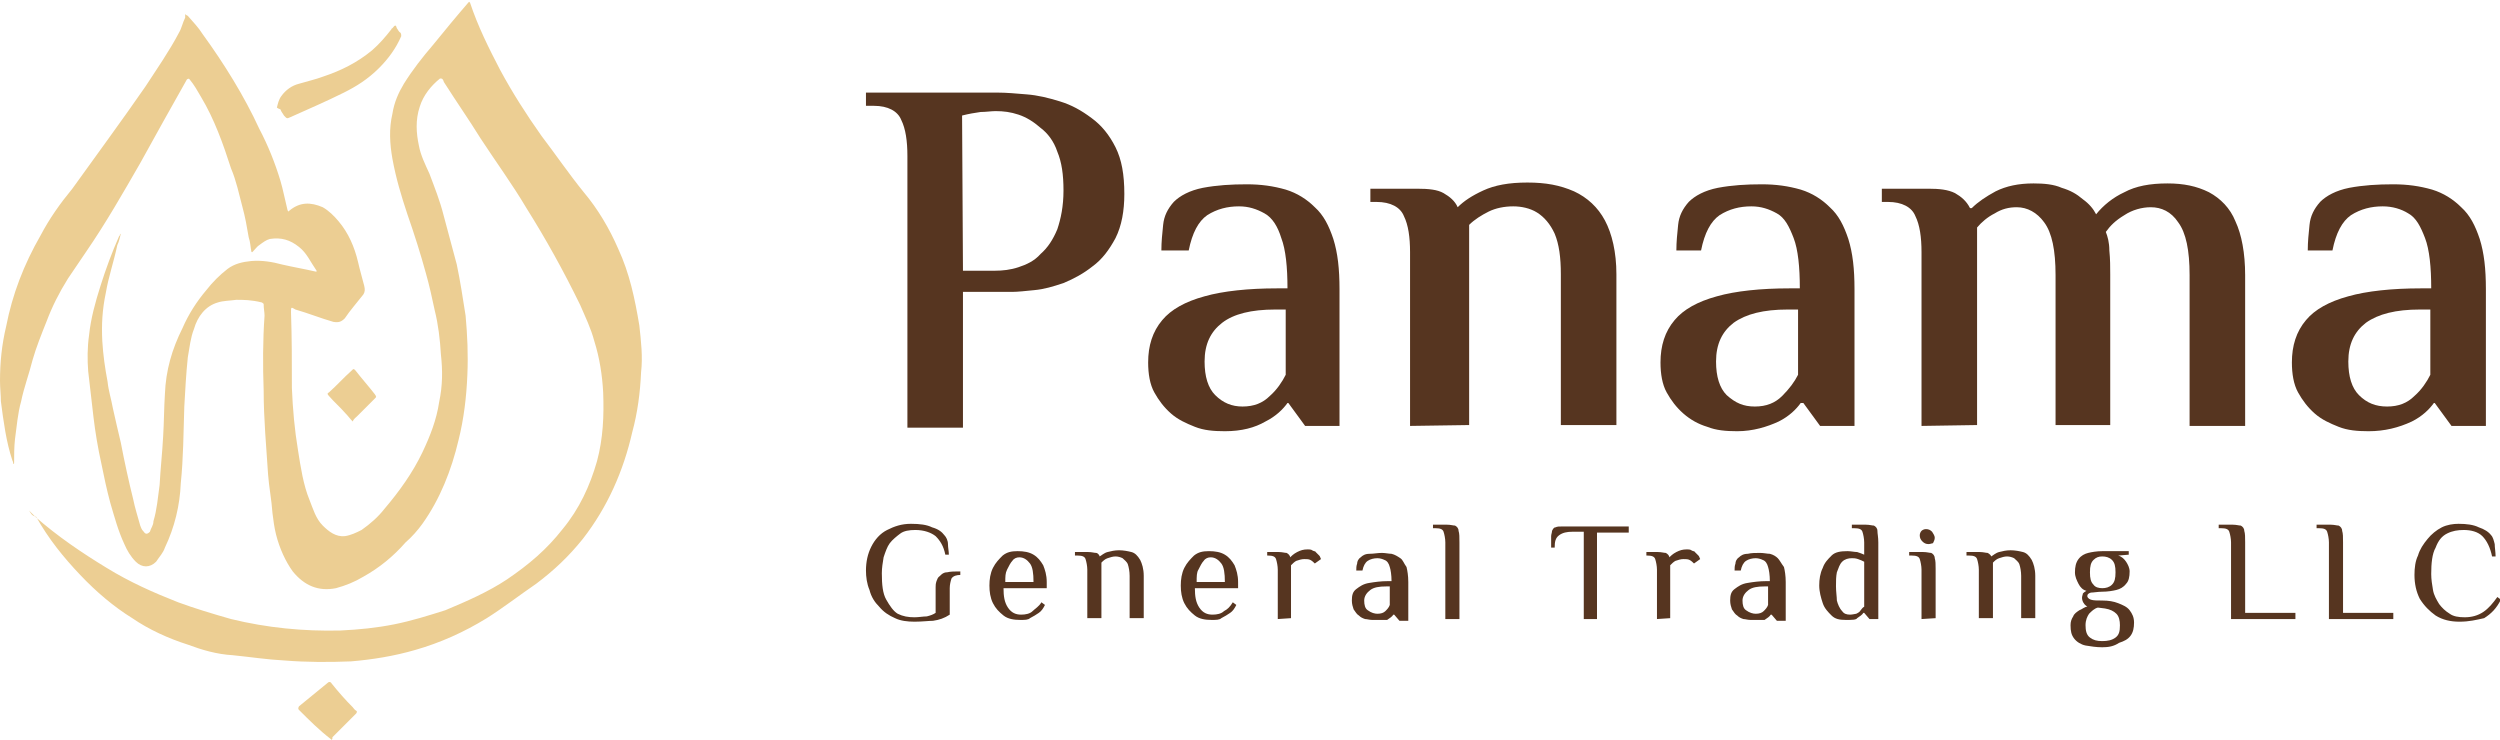 <?xml version="1.0" encoding="utf-8"?>
<!-- Generator: Adobe Illustrator 26.5.0, SVG Export Plug-In . SVG Version: 6.00 Build 0)  -->
<svg version="1.1" id="Layer_1" xmlns="http://www.w3.org/2000/svg" xmlns:xlink="http://www.w3.org/1999/xlink" x="0px" y="0px"
	 viewBox="0 0 283.5 83.9" style="enable-background:new 0 0 283.5 83.9;" xml:space="preserve">
<style type="text/css">
	.st0{fill:#ECCE93;}
	.st1{fill:#563520;}
</style>
<g>
	<g>
		<g>
			<path class="st0" d="M3.3,57.9c0.2,0.2,0.4,0.4,0.7,0.7c2.5,2.2,5.3,4.1,8.1,5.8c2.6,1.6,5.3,2.8,8.1,3.9c1.9,0.7,3.9,1.3,6,1.9
				c4.1,1,8.2,1.4,12.4,1.3c2.1-0.1,4.1-0.3,6.1-0.7c2-0.4,3.9-1,5.8-1.6c2.4-1,4.9-2.1,7-3.5C60,64,62,62.3,63.8,60
				c1.9-2.3,3.1-4.9,3.9-7.7c0.7-2.6,0.8-5.2,0.7-7.8c-0.1-1.9-0.4-3.9-1-5.8c-0.4-1.5-1-2.7-1.6-4.1c-1.9-3.9-3.9-7.5-6.1-11
				c-1.6-2.7-3.5-5.3-5.2-7.9c-1.3-2.1-2.7-4.1-4.1-6.3c-0.1-0.1-0.1-0.3-0.2-0.4c-0.1-0.1-0.1-0.1-0.3-0.1c-1,0.8-1.9,1.9-2.3,3.2
				c-0.5,1.5-0.4,3-0.1,4.4c0.2,1.1,0.7,2.1,1.2,3.2c0.6,1.6,1.2,3.1,1.6,4.7c0.5,1.9,1,3.7,1.5,5.6c0.4,1.9,0.7,3.9,1,5.8
				c0.2,2.2,0.3,4.4,0.2,6.7c-0.1,2.5-0.4,5-1,7.4c-0.8,3.4-2.1,6.7-4.1,9.5c-0.5,0.7-1.2,1.5-1.9,2.1c-1.4,1.6-3,2.9-4.8,3.9
				c-1,0.6-2,1-3.1,1.3c-2,0.4-3.6-0.3-4.9-1.9c-0.8-1.1-1.5-2.6-1.9-4.2c-0.2-0.8-0.3-1.6-0.4-2.4c-0.1-1.5-0.4-3-0.5-4.4
				c-0.2-3.1-0.5-6.3-0.5-9.5c-0.1-2.8-0.1-5.7,0.1-8.5c0-0.4-0.1-0.8-0.1-1.3c0-0.1-0.1-0.1-0.2-0.2C28.5,34,27.6,34,26.8,34
				c-0.7,0.1-1.5,0.1-2.1,0.3c-1.4,0.4-2.3,1.6-2.7,3c-0.4,1-0.5,2.1-0.7,3.2c-0.2,1.9-0.3,3.8-0.4,5.6c-0.1,3-0.1,5.8-0.4,8.7
				c-0.1,2.5-0.7,5-1.8,7.3c-0.2,0.6-0.6,1-1,1.6c-0.7,0.7-1.6,0.7-2.3,0c-0.6-0.6-1-1.3-1.3-2c-0.7-1.5-1.1-3-1.6-4.7
				c-0.4-1.5-0.7-2.9-1-4.4c-0.4-1.8-0.7-3.6-0.9-5.3c-0.2-1.7-0.4-3.4-0.6-5.2c-0.1-1.3-0.1-2.7,0.1-4.1c0.2-1.9,0.7-3.7,1.3-5.6
				c0.6-1.9,1.3-3.8,2.1-5.6c0.1-0.1,0.1-0.1,0.1-0.2c0,0,0,0,0.1-0.1c-0.1,0.4-0.2,0.9-0.4,1.3c-0.4,1.9-1,3.6-1.3,5.4
				c-0.4,1.9-0.5,3.6-0.4,5.5c0.1,1.6,0.3,3,0.6,4.6c0.1,1,0.4,1.9,0.6,3c0.3,1.3,0.6,2.7,0.9,3.9c0.4,2.1,0.9,4.4,1.4,6.4
				c0.2,1,0.5,1.9,0.8,3c0.1,0.2,0.1,0.4,0.4,0.7c0.2,0.3,0.4,0.3,0.7,0c0.1-0.4,0.4-0.7,0.4-1.2c0.4-1.3,0.5-2.7,0.7-4.1
				c0.1-1.9,0.3-3.6,0.4-5.5c0.1-1.6,0.1-3.3,0.2-4.8c0.1-2.7,0.8-5.1,2-7.5c0.7-1.6,1.6-3,2.7-4.3c0.7-0.9,1.5-1.7,2.4-2.4
				c0.8-0.6,1.7-0.8,2.7-0.9c1.2-0.1,2.4,0.1,3.5,0.4c1.3,0.3,2.5,0.5,3.8,0.8h0.1c0-0.1,0-0.1,0-0.1c-0.7-1-1.1-2-2-2.7
				c-1-0.8-2-1.1-3.3-0.9c-0.4,0.1-0.8,0.4-1.2,0.7c-0.2,0.1-0.4,0.4-0.7,0.7c-0.1,0.1-0.1,0.1-0.1,0.1c-0.1,0-0.1-0.1-0.1-0.1
				c-0.1-0.5-0.1-1-0.3-1.6c-0.2-1.2-0.4-2.3-0.7-3.4c-0.4-1.5-0.7-3-1.3-4.4c-0.9-2.8-1.9-5.6-3.4-8.1C22.4,10.3,22,9.6,21.5,9
				c-0.1-0.1-0.1-0.1-0.3,0c-1.8,3.2-3.6,6.4-5.3,9.5C14,21.8,12,25.3,9.8,28.5c-0.7,1-1.4,2.1-2.1,3.1c-1,1.6-1.8,3.2-2.4,4.8
				c-0.6,1.5-1.2,3-1.6,4.4c-0.4,1.6-1,3.2-1.3,4.7c-0.4,1.4-0.5,2.9-0.7,4.3c-0.1,0.9-0.1,1.9-0.1,2.7c0,0.1,0,0.1-0.1,0.1
				c0-0.1,0-0.2-0.1-0.4c-0.7-2.1-1-4.4-1.3-6.7C0.1,44.8,0,44,0,43.2c0-2.1,0.2-4.1,0.7-6.2c0.7-3.6,2-7,3.9-10.3
				c1-1.9,2.2-3.6,3.6-5.3c2.8-3.9,5.6-7.7,8.3-11.6c1.3-2,2.7-4,3.8-6.1c0.3-0.5,0.4-1.1,0.7-1.7C21,1.9,21,1.8,21,1.6
				c0.1,0.1,0.1,0.1,0.3,0.2c0.6,0.7,1.2,1.3,1.7,2.1c2.4,3.3,4.7,7,6.4,10.7c1,1.9,1.8,3.9,2.4,5.9c0.3,1,0.5,2.1,0.8,3.3
				c0,0.1,0.1,0.1,0.1,0.2c0.1-0.1,0.1-0.1,0.1-0.1c1.2-1,2.4-1,3.8-0.4c0.7,0.4,1.3,1,1.8,1.6c1.1,1.3,1.8,2.9,2.2,4.6
				c0.2,0.9,0.5,1.9,0.7,2.7c0.1,0.4,0.1,0.7-0.1,1c-0.7,0.9-1.5,1.8-2.1,2.7c-0.4,0.4-0.7,0.5-1.3,0.4c-1.4-0.4-2.9-1-4.3-1.4
				C33,34.8,33,34.8,33,35.4c0.1,2.9,0.1,5.7,0.1,8.6c0.1,2.4,0.3,4.7,0.7,7.1c0.3,1.9,0.6,3.9,1.3,5.6c0.4,1,0.7,2.1,1.5,2.9
				c0.7,0.7,1.5,1.3,2.5,1.2c0.7-0.1,1.3-0.4,1.9-0.7c1-0.7,1.9-1.5,2.6-2.4c1.7-2,3.2-4.1,4.3-6.4c0.9-1.9,1.6-3.7,1.9-5.7
				c0.4-1.9,0.4-3.6,0.2-5.4c-0.1-1.7-0.3-3.4-0.7-5c-0.3-1.4-0.6-2.8-1-4.2c-0.6-2.2-1.3-4.4-2.1-6.7c-0.7-2.1-1.3-4.1-1.7-6.3
				c-0.3-1.7-0.4-3.4,0-5.1c0.2-1.3,0.7-2.4,1.3-3.4c1-1.6,2.1-3,3.3-4.4c1.3-1.6,2.7-3.3,4-4.8c0,0,0.1-0.1,0.1-0.1
				c0.1,0.1,0.1,0.1,0.1,0.1c0.9,2.7,2.1,5.1,3.4,7.6c1.4,2.6,3,5.1,4.7,7.5c1.6,2.1,3.1,4.3,4.8,6.4c1.6,1.9,2.9,4.1,3.9,6.4
				c1.3,2.8,1.9,5.7,2.4,8.7c0.2,1.8,0.4,3.6,0.2,5.3c-0.1,2.3-0.4,4.6-1,6.8c-1,4.4-2.8,8.5-5.6,12.1c-1.6,2-3.3,3.6-5.3,5.1
				c-1.9,1.3-3.7,2.7-5.6,3.9c-2.6,1.6-5.3,2.8-8.1,3.6c-2.4,0.7-4.9,1.1-7.3,1.3c-2.5,0.1-5,0.1-7.5-0.1c-2-0.1-3.9-0.4-5.9-0.6
				c-1.8-0.1-3.5-0.6-5.1-1.2c-2.2-0.7-4.4-1.7-6.3-3c-2.1-1.3-4.1-3-5.9-4.9c-1.9-2-3.6-4.1-5-6.6C3.6,58.5,3.5,58.2,3.3,57.9
				C3.3,57.9,3.3,57.9,3.3,57.9z"/>
			<path class="st0" d="M31.4,12.2c0.1-0.4,0.2-0.9,0.5-1.3c0.5-0.7,1.2-1.2,2-1.4c1-0.3,1.9-0.5,2.7-0.8c2.1-0.7,3.9-1.6,5.6-3
				C43,5,43.7,4.2,44.4,3.3c0,0,0-0.1,0.1-0.1c0.3-0.4,0.4-0.4,0.5,0c0.1,0.1,0.2,0.4,0.4,0.5c0.1,0.1,0.1,0.3,0.1,0.4
				c-0.6,1.4-1.5,2.6-2.5,3.6C41.7,9,40.4,9.8,39,10.5c-2,1-4.1,1.9-6.1,2.8c-0.4,0.2-0.4,0.1-0.7-0.2c-0.1-0.2-0.3-0.4-0.4-0.7
				C31.5,12.3,31.4,12.2,31.4,12.2z"/>
			<path class="st0" d="M37.6,83.9c-0.1-0.1-0.1-0.1-0.1-0.1c-1.3-1-2.4-2.1-3.6-3.3c-0.1-0.1-0.1-0.2,0-0.4
				c1.1-0.9,2.2-1.8,3.3-2.7c0.1-0.1,0.3-0.1,0.4,0.1c0.8,1,1.6,1.9,2.4,2.7c0.1,0.1,0.2,0.3,0.4,0.4c0.1,0.1,0.1,0.1,0,0.3
				c-1,1-1.9,1.9-2.7,2.7C37.7,83.8,37.7,83.8,37.6,83.9z"/>
			<path class="st0" d="M40,47.8c-0.3-0.3-0.5-0.6-0.8-0.9c-0.6-0.7-1.3-1.3-1.9-2c-0.2-0.2-0.2-0.3,0-0.4c0.9-0.8,1.7-1.7,2.6-2.5
				c0.2-0.2,0.2-0.2,0.4,0c0.7,0.9,1.5,1.8,2.2,2.7c0.2,0.3,0.2,0.3,0,0.5c-0.7,0.7-1.3,1.3-2,2C40.4,47.3,40.1,47.5,40,47.8z"/>
		</g>
	</g>
	<g>
		<g>
			<g>
				<path class="st1" d="M102.9,48.3V17.7c0-1.7-0.2-3.1-0.7-4.1c-0.4-1-1.5-1.6-3.1-1.6h-0.9v-1.5h14.9c1,0,2.1,0.1,3.3,0.2
					c1.3,0.1,2.5,0.4,3.8,0.8c1.3,0.4,2.4,1,3.6,1.9c1.1,0.8,2,1.9,2.7,3.3c0.7,1.4,1,3.1,1,5.3c0,1.9-0.3,3.6-1,5
					c-0.7,1.3-1.5,2.4-2.6,3.2c-1,0.8-2.1,1.4-3.3,1.9c-1.2,0.4-2.2,0.7-3.3,0.8c-1,0.1-1.9,0.2-2.5,0.2h-5.6v15.4h-6.3V48.3z
					 M109.2,30.7h3.6c0.9,0,1.8-0.1,2.7-0.4c0.9-0.3,1.8-0.7,2.5-1.5c0.8-0.7,1.4-1.6,1.9-2.8c0.4-1.2,0.7-2.6,0.7-4.4
					c0-1.8-0.2-3.2-0.7-4.4c-0.4-1.2-1.1-2.1-1.9-2.7c-0.8-0.7-1.6-1.2-2.5-1.5c-0.9-0.3-1.7-0.4-2.6-0.4c-0.5,0-1.1,0.1-1.7,0.1
					c-0.7,0.1-1.3,0.2-2.1,0.4L109.2,30.7L109.2,30.7z"/>
				<path class="st1" d="M138.9,48.9c-1.3,0-2.4-0.1-3.4-0.5c-1-0.4-1.9-0.8-2.7-1.5c-0.8-0.7-1.4-1.5-1.9-2.4s-0.7-2.1-0.7-3.4
					c0-1.9,0.5-3.5,1.6-4.8c1-1.2,2.6-2.1,4.8-2.7c2.1-0.6,5-0.9,8.2-0.9h1.2c0-2.4-0.2-4.4-0.7-5.7c-0.4-1.3-1-2.3-1.9-2.8
					s-1.8-0.8-2.9-0.8c-1.3,0-2.5,0.3-3.6,1c-1,0.7-1.7,2-2.1,4h-3.1c0-1,0.1-1.9,0.2-2.9c0.1-1,0.5-1.8,1.2-2.6
					c0.7-0.7,1.8-1.3,3.3-1.6c1.6-0.3,3.2-0.4,5-0.4c1.6,0,3,0.2,4.4,0.6c1.3,0.4,2.4,1.1,3.3,2c1,0.9,1.6,2.1,2.1,3.6
					c0.5,1.6,0.7,3.4,0.7,5.7v15.5h-3.9l-1.9-2.6H146c-0.5,0.7-1.3,1.5-2.5,2.1C142.3,48.5,140.8,48.9,138.9,48.9z M140.9,46.1
					c1.3,0,2.3-0.4,3.1-1.2c0.8-0.7,1.4-1.6,1.8-2.4v-7.4h-1.2c-2.7,0-4.7,0.5-6,1.5c-1.3,1-2,2.4-2,4.4c0,1.7,0.4,3,1.2,3.8
					C138.7,45.7,139.7,46.1,140.9,46.1z"/>
				<path class="st1" d="M159.9,48.3V28.6c0-1.7-0.2-3.1-0.7-4.1c-0.4-1-1.5-1.6-3.1-1.6h-0.7v-1.5h5.3c1.3,0,2.3,0.1,3,0.5
					c0.7,0.4,1.3,0.9,1.6,1.6c0.7-0.7,1.6-1.3,2.9-1.9s2.9-0.9,5-0.9s3.7,0.3,5.3,1c1.5,0.7,2.7,1.8,3.5,3.3
					c0.8,1.5,1.3,3.6,1.3,6.1v17.1H177V31.1c0-1.9-0.2-3.4-0.7-4.6c-0.5-1.1-1.2-1.9-2-2.4c-0.8-0.5-1.8-0.7-2.7-0.7
					c-1,0-2,0.2-2.8,0.6c-0.8,0.4-1.6,0.9-2.2,1.5v22.7L159.9,48.3L159.9,48.3z"/>
				<path class="st1" d="M197,48.9c-1.3,0-2.4-0.1-3.4-0.5c-1-0.3-1.9-0.8-2.7-1.5c-0.8-0.7-1.4-1.5-1.9-2.4s-0.7-2.1-0.7-3.4
					c0-1.9,0.5-3.5,1.6-4.8c1-1.2,2.6-2.1,4.8-2.7c2.1-0.6,5-0.9,8.2-0.9h1.2c0-2.4-0.2-4.4-0.7-5.7s-1-2.3-1.9-2.8
					s-1.8-0.8-2.9-0.8c-1.3,0-2.5,0.3-3.6,1c-1,0.7-1.7,2-2.1,4h-2.8c0-1,0.1-1.9,0.2-2.9c0.1-1,0.5-1.8,1.2-2.6
					c0.7-0.7,1.8-1.3,3.3-1.6c1.6-0.3,3.2-0.4,5-0.4c1.6,0,3,0.2,4.4,0.6c1.3,0.4,2.4,1.1,3.3,2c1,0.9,1.6,2.1,2.1,3.6
					c0.5,1.6,0.7,3.4,0.7,5.7v15.5h-3.9l-1.9-2.6h-0.3c-0.5,0.7-1.3,1.5-2.5,2.1C200.4,48.4,198.8,48.9,197,48.9z M199,46.1
					c1.3,0,2.3-0.4,3.1-1.2c0.8-0.8,1.4-1.6,1.8-2.4v-7.4h-1.2c-2.7,0-4.7,0.5-6.1,1.5c-1.3,1-2,2.4-2,4.4c0,1.7,0.4,3,1.2,3.8
					C196.8,45.7,197.7,46.1,199,46.1z"/>
				<path class="st1" d="M217.9,48.3V28.6c0-1.7-0.2-3.1-0.7-4.1c-0.4-1-1.5-1.6-3.1-1.6h-0.7v-1.5h5.3c1.2,0,2.2,0.1,3,0.5
					c0.7,0.4,1.3,0.9,1.7,1.7h0.2c0.7-0.7,1.6-1.3,2.7-1.9c1.2-0.6,2.6-0.9,4.3-0.9c1.2,0,2.3,0.1,3.2,0.5c1,0.3,1.7,0.7,2.4,1.3
					c0.7,0.5,1.2,1.1,1.5,1.7c0.8-1,1.9-1.9,3.2-2.5c1.3-0.7,2.9-1,4.9-1c1.8,0,3.3,0.3,4.7,1c1.3,0.7,2.4,1.8,3,3.3
					c0.7,1.5,1.1,3.6,1.1,6.1v17.1h-6.3V31.2c0-2.8-0.4-4.8-1.3-6c-0.8-1.2-1.9-1.7-3.1-1.7c-1,0-2.1,0.3-3,0.9
					c-1,0.6-1.6,1.2-2.1,1.9c0.2,0.5,0.4,1.2,0.4,2.1c0.1,1,0.1,1.9,0.1,2.7v17.1h-6.2v-17c0-2.8-0.4-4.8-1.3-6
					c-0.8-1.1-1.9-1.7-3.1-1.7c-0.9,0-1.7,0.2-2.5,0.7c-0.8,0.4-1.5,1-2,1.6v22.4L217.9,48.3L217.9,48.3z"/>
				<path class="st1" d="M268.6,48.9c-1.3,0-2.4-0.1-3.4-0.5c-1-0.4-1.9-0.8-2.7-1.5c-0.8-0.7-1.4-1.5-1.9-2.4s-0.7-2.1-0.7-3.4
					c0-1.9,0.5-3.5,1.6-4.8c1-1.2,2.6-2.1,4.8-2.7c2.1-0.6,5-0.9,8.2-0.9h1.2c0-2.4-0.2-4.4-0.7-5.7s-1-2.3-1.9-2.8
					c-0.8-0.5-1.8-0.8-2.9-0.8c-1.3,0-2.5,0.3-3.6,1c-1,0.7-1.7,2-2.1,4h-2.8c0-1,0.1-1.9,0.2-2.9c0.1-1,0.5-1.8,1.2-2.6
					c0.7-0.7,1.8-1.3,3.3-1.6c1.6-0.3,3.2-0.4,5-0.4c1.6,0,3,0.2,4.4,0.6c1.3,0.4,2.4,1.1,3.3,2c1,0.9,1.6,2.1,2.1,3.6
					c0.5,1.6,0.7,3.4,0.7,5.7v15.5h-3.9l-1.9-2.6H276c-0.5,0.7-1.3,1.5-2.5,2.1C272,48.5,270.4,48.9,268.6,48.9z M270.7,46.1
					c1.3,0,2.3-0.4,3.1-1.2c0.8-0.7,1.4-1.6,1.8-2.4v-7.4h-1.2c-2.7,0-4.7,0.5-6.1,1.5c-1.3,1-2,2.4-2,4.4c0,1.7,0.4,3,1.2,3.8
					C268.4,45.7,269.4,46.1,270.7,46.1z"/>
			</g>
			<g>
				<path class="st1" d="M103.7,70.5c-0.8,0-1.6-0.1-2.2-0.4c-0.7-0.3-1.3-0.7-1.8-1.3c-0.5-0.5-0.9-1.1-1.1-1.9
					c-0.3-0.7-0.4-1.5-0.4-2.2c0-1,0.2-1.9,0.6-2.7c0.4-0.8,1-1.5,1.8-1.9c0.8-0.4,1.6-0.7,2.7-0.7c1,0,1.8,0.1,2.4,0.4
					c0.7,0.2,1.1,0.5,1.4,0.9c0.2,0.2,0.4,0.6,0.4,1s0.1,0.8,0.1,1.2h-0.4c-0.2-1-0.6-1.6-1.1-2.1c-0.5-0.4-1.3-0.7-2.3-0.7
					c-0.7,0-1.3,0.1-1.7,0.4c-0.4,0.3-0.9,0.7-1.2,1.1c-0.3,0.4-0.5,1-0.7,1.6c-0.1,0.6-0.2,1.2-0.2,1.8c0,1.3,0.1,2.3,0.5,3
					c0.4,0.7,0.8,1.3,1.3,1.6c0.6,0.3,1.2,0.4,1.9,0.4c0.5,0,1-0.1,1.4-0.1c0.4-0.1,0.7-0.2,1-0.4v-2.9c0-0.2,0-0.4,0.1-0.7
					c0.1-0.2,0.1-0.4,0.4-0.6c0.2-0.2,0.4-0.4,0.8-0.4c0.4-0.1,0.9-0.1,1.5-0.1v0.4c-0.4,0-0.8,0.1-1,0.4c-0.1,0.3-0.2,0.7-0.2,1.1
					v3c-0.6,0.4-1.2,0.6-1.9,0.7C105.3,70.4,104.6,70.5,103.7,70.5z"/>
				<path class="st1" d="M115.7,70.3c-0.7,0-1.4-0.1-1.9-0.5c-0.5-0.4-0.9-0.8-1.2-1.4c-0.3-0.6-0.4-1.3-0.4-2c0-0.7,0.1-1.4,0.4-2
					c0.3-0.6,0.7-1,1.1-1.4c0.5-0.4,1-0.5,1.7-0.5c0.7,0,1.3,0.1,1.8,0.4c0.5,0.3,0.8,0.7,1.1,1.2c0.2,0.5,0.4,1.1,0.4,1.9v0.7h-4.9
					c0,0.9,0.1,1.6,0.5,2.2c0.4,0.6,0.9,0.8,1.5,0.8c0.5,0,1-0.1,1.3-0.4s0.7-0.5,1-1l0.4,0.3c-0.2,0.4-0.4,0.7-0.7,0.9
					c-0.3,0.2-0.6,0.4-1,0.6C116.6,70.3,116.2,70.3,115.7,70.3z M114,66h3.2c0-1-0.1-1.7-0.4-2.1c-0.3-0.4-0.7-0.7-1.2-0.7
					c-0.3,0-0.6,0.1-0.8,0.4c-0.2,0.2-0.4,0.6-0.6,1S114,65.4,114,66z"/>
				<path class="st1" d="M123.3,70.2v-5.6c0-0.4-0.1-0.9-0.2-1.2c-0.1-0.3-0.4-0.4-0.9-0.4h-0.3v-0.4h1.5c0.4,0,0.7,0.1,0.9,0.1
					s0.4,0.3,0.4,0.4c0.2-0.1,0.5-0.4,0.9-0.5c0.4-0.1,0.8-0.2,1.3-0.2c0.5,0,1,0.1,1.4,0.2c0.4,0.1,0.7,0.4,1,0.9
					c0.2,0.4,0.4,1,0.4,1.8v4.8h-1.6v-4.8c0-0.5-0.1-1-0.2-1.3c-0.1-0.3-0.4-0.5-0.6-0.7c-0.2-0.1-0.5-0.2-0.8-0.2
					c-0.3,0-0.6,0.1-0.9,0.2c-0.3,0.1-0.5,0.3-0.7,0.5v6.3H123.3L123.3,70.2z"/>
				<path class="st1" d="M137.4,70.3c-0.7,0-1.4-0.1-1.9-0.5c-0.5-0.4-0.9-0.8-1.2-1.4c-0.3-0.6-0.4-1.3-0.4-2c0-0.7,0.1-1.4,0.4-2
					c0.3-0.6,0.7-1,1.1-1.4c0.5-0.4,1-0.5,1.7-0.5c0.7,0,1.3,0.1,1.8,0.4c0.5,0.3,0.8,0.7,1.1,1.2c0.2,0.5,0.4,1.1,0.4,1.9v0.7h-4.9
					c0,0.9,0.1,1.6,0.5,2.2c0.4,0.6,0.9,0.8,1.5,0.8c0.5,0,1-0.1,1.3-0.4c0.4-0.2,0.7-0.5,1-1l0.4,0.3c-0.2,0.4-0.4,0.7-0.7,0.9
					c-0.3,0.2-0.6,0.4-1,0.6C138.3,70.3,137.9,70.3,137.4,70.3z M135.7,66h3.2c0-1-0.1-1.7-0.4-2.1c-0.3-0.4-0.7-0.7-1.2-0.7
					c-0.3,0-0.6,0.1-0.8,0.4c-0.2,0.2-0.4,0.6-0.6,1C135.7,64.9,135.7,65.4,135.7,66z"/>
				<path class="st1" d="M144.9,70.2v-5.6c0-0.4-0.1-0.9-0.2-1.2c-0.1-0.3-0.4-0.4-0.9-0.4h-0.1v-0.4h1.3c0.4,0,0.7,0.1,0.9,0.1
					c0.2,0.1,0.4,0.3,0.4,0.5c0.1-0.1,0.4-0.4,0.8-0.6s0.7-0.3,1.2-0.3c0.1,0,0.4,0,0.5,0.1c0.1,0.1,0.4,0.1,0.4,0.2
					c0.1,0.1,0.2,0.2,0.4,0.4c0.1,0.1,0.1,0.2,0.2,0.4l-0.7,0.5c-0.1-0.1-0.3-0.3-0.5-0.4c-0.2-0.1-0.4-0.1-0.7-0.1
					c-0.3,0-0.6,0.1-0.9,0.2c-0.2,0.1-0.4,0.3-0.6,0.5c0,0.1,0,0.2,0,0.3s0,0.2,0,0.2v5.5L144.9,70.2L144.9,70.2L144.9,70.2z"/>
				<path class="st1" d="M155.6,70.3c-0.3,0-0.6-0.1-0.8-0.1c-0.3-0.1-0.5-0.2-0.7-0.4c-0.2-0.1-0.4-0.4-0.6-0.7
					c-0.1-0.3-0.2-0.6-0.2-1c0-0.6,0.1-1,0.5-1.3c0.4-0.3,0.8-0.6,1.5-0.7c0.6-0.1,1.3-0.2,2.1-0.2h0.4c0-0.7-0.1-1.3-0.2-1.6
					c-0.1-0.4-0.3-0.7-0.6-0.8c-0.2-0.1-0.5-0.2-0.8-0.2c-0.4,0-0.8,0.1-1.1,0.3c-0.3,0.2-0.5,0.6-0.6,1.1h-0.7c0-0.3,0-0.5,0.1-0.8
					c0-0.2,0.1-0.5,0.4-0.7c0.2-0.2,0.5-0.4,1-0.4s0.9-0.1,1.4-0.1c0.4,0,0.8,0.1,1.1,0.1c0.4,0.1,0.7,0.3,1,0.5
					c0.3,0.2,0.4,0.6,0.7,1c0.1,0.4,0.2,1,0.2,1.7v4.4h-1l-0.6-0.7h-0.1c-0.1,0.2-0.4,0.4-0.7,0.6C156.6,70.3,156.1,70.3,155.6,70.3
					z M156.2,69.6c0.4,0,0.7-0.1,0.9-0.3s0.4-0.4,0.5-0.7v-2.1h-0.4c-0.8,0-1.4,0.1-1.8,0.4c-0.4,0.3-0.7,0.7-0.7,1.2
					s0.1,0.9,0.4,1.1C155.5,69.5,155.9,69.6,156.2,69.6z"/>
				<path class="st1" d="M163.9,70.2v-8.7c0-0.4-0.1-0.9-0.2-1.2c-0.1-0.3-0.4-0.4-0.9-0.4h-0.3v-0.4h1.6c0.4,0,0.7,0.1,0.9,0.1
					c0.2,0.1,0.4,0.3,0.4,0.6c0.1,0.3,0.1,0.7,0.1,1.3v8.7C165.6,70.2,163.9,70.2,163.9,70.2z"/>
				<path class="st1" d="M179.6,70.2v-9.9h-1.3c-0.6,0-1.1,0.1-1.5,0.4c-0.4,0.3-0.5,0.7-0.5,1.4h-0.4v-1.3c0-0.2,0.1-0.4,0.1-0.6
					c0.1-0.2,0.2-0.4,0.4-0.4c0.2-0.1,0.4-0.1,0.8-0.1h7.5v0.7h-3.6v9.8C181.3,70.2,179.6,70.2,179.6,70.2z"/>
				<path class="st1" d="M187.9,70.2v-5.6c0-0.4-0.1-0.9-0.2-1.2s-0.4-0.4-0.9-0.4h-0.1v-0.4h1.3c0.4,0,0.7,0.1,0.9,0.1
					c0.2,0.1,0.4,0.3,0.4,0.5c0.1-0.1,0.4-0.4,0.8-0.6c0.4-0.2,0.7-0.3,1.2-0.3c0.1,0,0.4,0,0.5,0.1c0.1,0.1,0.4,0.1,0.4,0.2
					c0.1,0.1,0.2,0.2,0.4,0.4c0.1,0.1,0.1,0.2,0.2,0.4l-0.7,0.5c-0.1-0.1-0.3-0.3-0.5-0.4c-0.2-0.1-0.4-0.1-0.7-0.1
					c-0.3,0-0.6,0.1-0.9,0.2c-0.2,0.1-0.4,0.3-0.6,0.5c0,0.1,0,0.2,0,0.3s0,0.2,0,0.2v5.5L187.9,70.2L187.9,70.2z"/>
				<path class="st1" d="M198.5,70.3c-0.3,0-0.6-0.1-0.8-0.1c-0.3-0.1-0.5-0.2-0.7-0.4c-0.2-0.1-0.4-0.4-0.6-0.7
					c-0.1-0.3-0.2-0.6-0.2-1c0-0.6,0.1-1,0.5-1.3c0.4-0.3,0.8-0.6,1.5-0.7c0.6-0.1,1.3-0.2,2.1-0.2h0.4c0-0.7-0.1-1.3-0.2-1.6
					c-0.1-0.4-0.3-0.7-0.6-0.8c-0.2-0.1-0.5-0.2-0.8-0.2c-0.4,0-0.8,0.1-1.1,0.3c-0.3,0.2-0.5,0.6-0.6,1.1h-0.7c0-0.3,0-0.5,0.1-0.8
					c0-0.2,0.1-0.5,0.4-0.7c0.2-0.2,0.5-0.4,1-0.4c0.4-0.1,0.9-0.1,1.4-0.1c0.4,0,0.8,0.1,1.1,0.1c0.4,0.1,0.7,0.3,0.9,0.5
					c0.2,0.2,0.4,0.6,0.7,1c0.1,0.4,0.2,1,0.2,1.7v4.4h-1l-0.6-0.7h-0.1c-0.1,0.2-0.4,0.4-0.7,0.6C199.5,70.3,199,70.3,198.5,70.3z
					 M199.1,69.6c0.4,0,0.7-0.1,0.9-0.3c0.2-0.2,0.4-0.4,0.5-0.7v-2.1h-0.4c-0.8,0-1.4,0.1-1.8,0.4c-0.4,0.3-0.7,0.7-0.7,1.2
					s0.1,0.9,0.4,1.1C198.4,69.5,198.8,69.6,199.1,69.6z"/>
				<path class="st1" d="M209.3,70.3c-0.7,0-1.2-0.1-1.6-0.5c-0.4-0.4-0.8-0.8-1-1.4s-0.4-1.3-0.4-2c0-0.7,0.1-1.4,0.4-2
					c0.2-0.6,0.6-1,1-1.4c0.4-0.4,1-0.5,1.8-0.5c0.4,0,0.8,0.1,1.1,0.1c0.3,0.1,0.6,0.2,0.8,0.3v-1.4c0-0.4-0.1-0.9-0.2-1.2
					c-0.1-0.3-0.4-0.4-0.9-0.4H210v-0.4h1.6c0.4,0,0.7,0.1,0.9,0.1c0.2,0.1,0.4,0.3,0.4,0.6s0.1,0.7,0.1,1.3v8.7h-1l-0.6-0.7h-0.1
					c-0.1,0.2-0.4,0.4-0.7,0.6C210.5,70.3,210,70.3,209.3,70.3z M209.8,69.7c0.3,0,0.6-0.1,0.7-0.1c0.2-0.1,0.4-0.2,0.5-0.4
					c0.1-0.1,0.2-0.3,0.4-0.4v-5.1c-0.2-0.1-0.4-0.2-0.7-0.3c-0.3-0.1-0.5-0.1-0.7-0.1c-0.4,0-0.8,0.1-1.1,0.4
					c-0.3,0.3-0.4,0.7-0.6,1.2c-0.1,0.5-0.1,1-0.1,1.6s0.1,1.2,0.1,1.6c0.1,0.4,0.3,0.9,0.6,1.2C209.1,69.6,209.4,69.7,209.8,69.7z"
					/>
				<path class="st1" d="M217.9,70.2v-5.6c0-0.4-0.1-0.9-0.2-1.2c-0.1-0.3-0.4-0.4-0.9-0.4h-0.3v-0.4h1.6c0.4,0,0.7,0.1,0.9,0.1
					c0.2,0.1,0.4,0.3,0.4,0.6c0.1,0.3,0.1,0.7,0.1,1.2v5.6L217.9,70.2L217.9,70.2L217.9,70.2z M218.7,61.7c-0.3,0-0.5-0.1-0.7-0.3
					s-0.3-0.4-0.3-0.7c0-0.2,0.1-0.4,0.2-0.5c0.1-0.1,0.3-0.2,0.5-0.2c0.3,0,0.5,0.1,0.7,0.3c0.1,0.2,0.3,0.4,0.3,0.7
					c0,0.2-0.1,0.4-0.2,0.6C219.1,61.6,218.9,61.7,218.7,61.7z"/>
				<path class="st1" d="M224.4,70.2v-5.6c0-0.4-0.1-0.9-0.2-1.2c-0.1-0.3-0.4-0.4-0.9-0.4H223v-0.4h1.5c0.4,0,0.7,0.1,0.9,0.1
					c0.2,0.1,0.4,0.3,0.4,0.4c0.2-0.1,0.5-0.4,0.9-0.5c0.4-0.1,0.8-0.2,1.3-0.2s1,0.1,1.4,0.2c0.4,0.1,0.7,0.4,1,0.9
					c0.2,0.4,0.4,1,0.4,1.8v4.8h-1.6v-4.8c0-0.5-0.1-1-0.2-1.3c-0.1-0.3-0.4-0.5-0.6-0.7c-0.2-0.1-0.5-0.2-0.8-0.2
					c-0.3,0-0.6,0.1-0.9,0.2c-0.3,0.1-0.5,0.3-0.7,0.5v6.3H224.4L224.4,70.2z"/>
				<path class="st1" d="M238.4,73.4c-0.7,0-1.3-0.1-1.9-0.2c-0.5-0.1-1-0.4-1.3-0.8c-0.3-0.4-0.4-0.8-0.4-1.5c0-0.4,0.1-0.7,0.3-1
					c0.1-0.3,0.4-0.5,0.7-0.7c0.3-0.1,0.6-0.4,0.9-0.4c-0.1-0.1-0.3-0.2-0.4-0.4c-0.1-0.1-0.2-0.4-0.2-0.6s0.1-0.4,0.1-0.5
					c0.1-0.1,0.2-0.2,0.4-0.3c-0.4-0.1-0.7-0.4-0.9-0.8c-0.2-0.4-0.4-0.8-0.4-1.3c0-0.6,0.1-1.1,0.4-1.5c0.3-0.4,0.7-0.6,1.1-0.7
					c0.4-0.1,1-0.2,1.6-0.2h3v0.4l-1.2,0.1c0.4,0.1,0.7,0.4,0.9,0.7c0.2,0.3,0.4,0.7,0.4,1.1c0,0.6-0.1,1.1-0.4,1.4
					c-0.3,0.4-0.7,0.6-1.1,0.7s-1,0.2-1.6,0.2c-0.5,0-1,0.1-1.3,0.1c-0.3,0.1-0.4,0.2-0.4,0.4c0,0.1,0.1,0.3,0.4,0.4
					c0.3,0.1,0.7,0.1,1.3,0.1c0.7,0,1.3,0.1,1.8,0.3c0.5,0.2,1,0.4,1.3,0.8c0.3,0.4,0.5,0.8,0.5,1.4c0,0.6-0.1,1.1-0.4,1.5
					c-0.3,0.4-0.7,0.6-1.3,0.8C239.7,73.3,239.1,73.4,238.4,73.4z M238.4,72.7c0.6,0,1.1-0.1,1.5-0.4c0.4-0.3,0.5-0.7,0.5-1.4
					c0-0.5-0.1-1-0.4-1.3c-0.3-0.3-0.7-0.5-1.3-0.6l-0.8-0.1c-0.4,0.1-0.7,0.4-1,0.7c-0.2,0.3-0.4,0.7-0.4,1.3s0.1,1.1,0.5,1.4
					C237.4,72.6,237.8,72.7,238.4,72.7z M238.4,66.7c0.4,0,0.8-0.1,1.1-0.4c0.3-0.3,0.4-0.7,0.4-1.4c0-0.7-0.1-1.1-0.4-1.4
					c-0.3-0.3-0.7-0.4-1.1-0.4s-0.7,0.1-1,0.4c-0.3,0.3-0.4,0.7-0.4,1.4c0,0.7,0.1,1.1,0.4,1.4C237.6,66.6,238,66.7,238.4,66.7z"/>
				<path class="st1" d="M253,70.2v-8.7c0-0.4-0.1-0.9-0.2-1.2c-0.1-0.3-0.4-0.4-0.9-0.4h-0.3v-0.4h1.6c0.4,0,0.7,0.1,0.9,0.1
					c0.2,0.1,0.4,0.3,0.4,0.6c0.1,0.3,0.1,0.7,0.1,1.3v8h5.7v0.7H253L253,70.2z"/>
				<path class="st1" d="M264.1,70.2v-8.7c0-0.4-0.1-0.9-0.2-1.2c-0.1-0.3-0.4-0.4-0.9-0.4h-0.3v-0.4h1.6c0.4,0,0.7,0.1,0.9,0.1
					c0.2,0.1,0.4,0.3,0.4,0.6c0.1,0.3,0.1,0.7,0.1,1.3v8h5.7v0.7H264.1L264.1,70.2z"/>
				<path class="st1" d="M278.9,70.5c-1,0-1.9-0.2-2.7-0.7c-0.7-0.5-1.3-1.1-1.8-1.9c-0.4-0.8-0.6-1.7-0.6-2.7
					c0-0.8,0.1-1.6,0.4-2.2c0.2-0.7,0.6-1.3,1.1-1.9c0.4-0.5,1-1,1.6-1.3c0.6-0.3,1.3-0.4,1.9-0.4c0.9,0,1.7,0.1,2.3,0.4
					c0.6,0.2,1.1,0.5,1.4,0.9c0.2,0.2,0.3,0.6,0.4,1c0,0.4,0.1,0.9,0.1,1.4h-0.4c-0.2-1-0.6-1.8-1.1-2.3c-0.5-0.5-1.3-0.7-2.1-0.7
					c-0.7,0-1.3,0.1-1.9,0.4c-0.6,0.3-1,0.8-1.3,1.6c-0.4,0.7-0.5,1.8-0.5,3c0,0.6,0.1,1.2,0.2,1.8c0.1,0.6,0.4,1.1,0.7,1.6
					c0.3,0.4,0.7,0.8,1.2,1.1c0.4,0.3,1,0.4,1.7,0.4c0.8,0,1.5-0.2,2.1-0.6c0.6-0.4,1.1-1,1.6-1.7l0.4,0.3c-0.5,1-1.1,1.6-1.9,2.1
					C280.8,70.3,280,70.5,278.9,70.5z"/>
			</g>
		</g>
	</g>
</g>
</svg>
